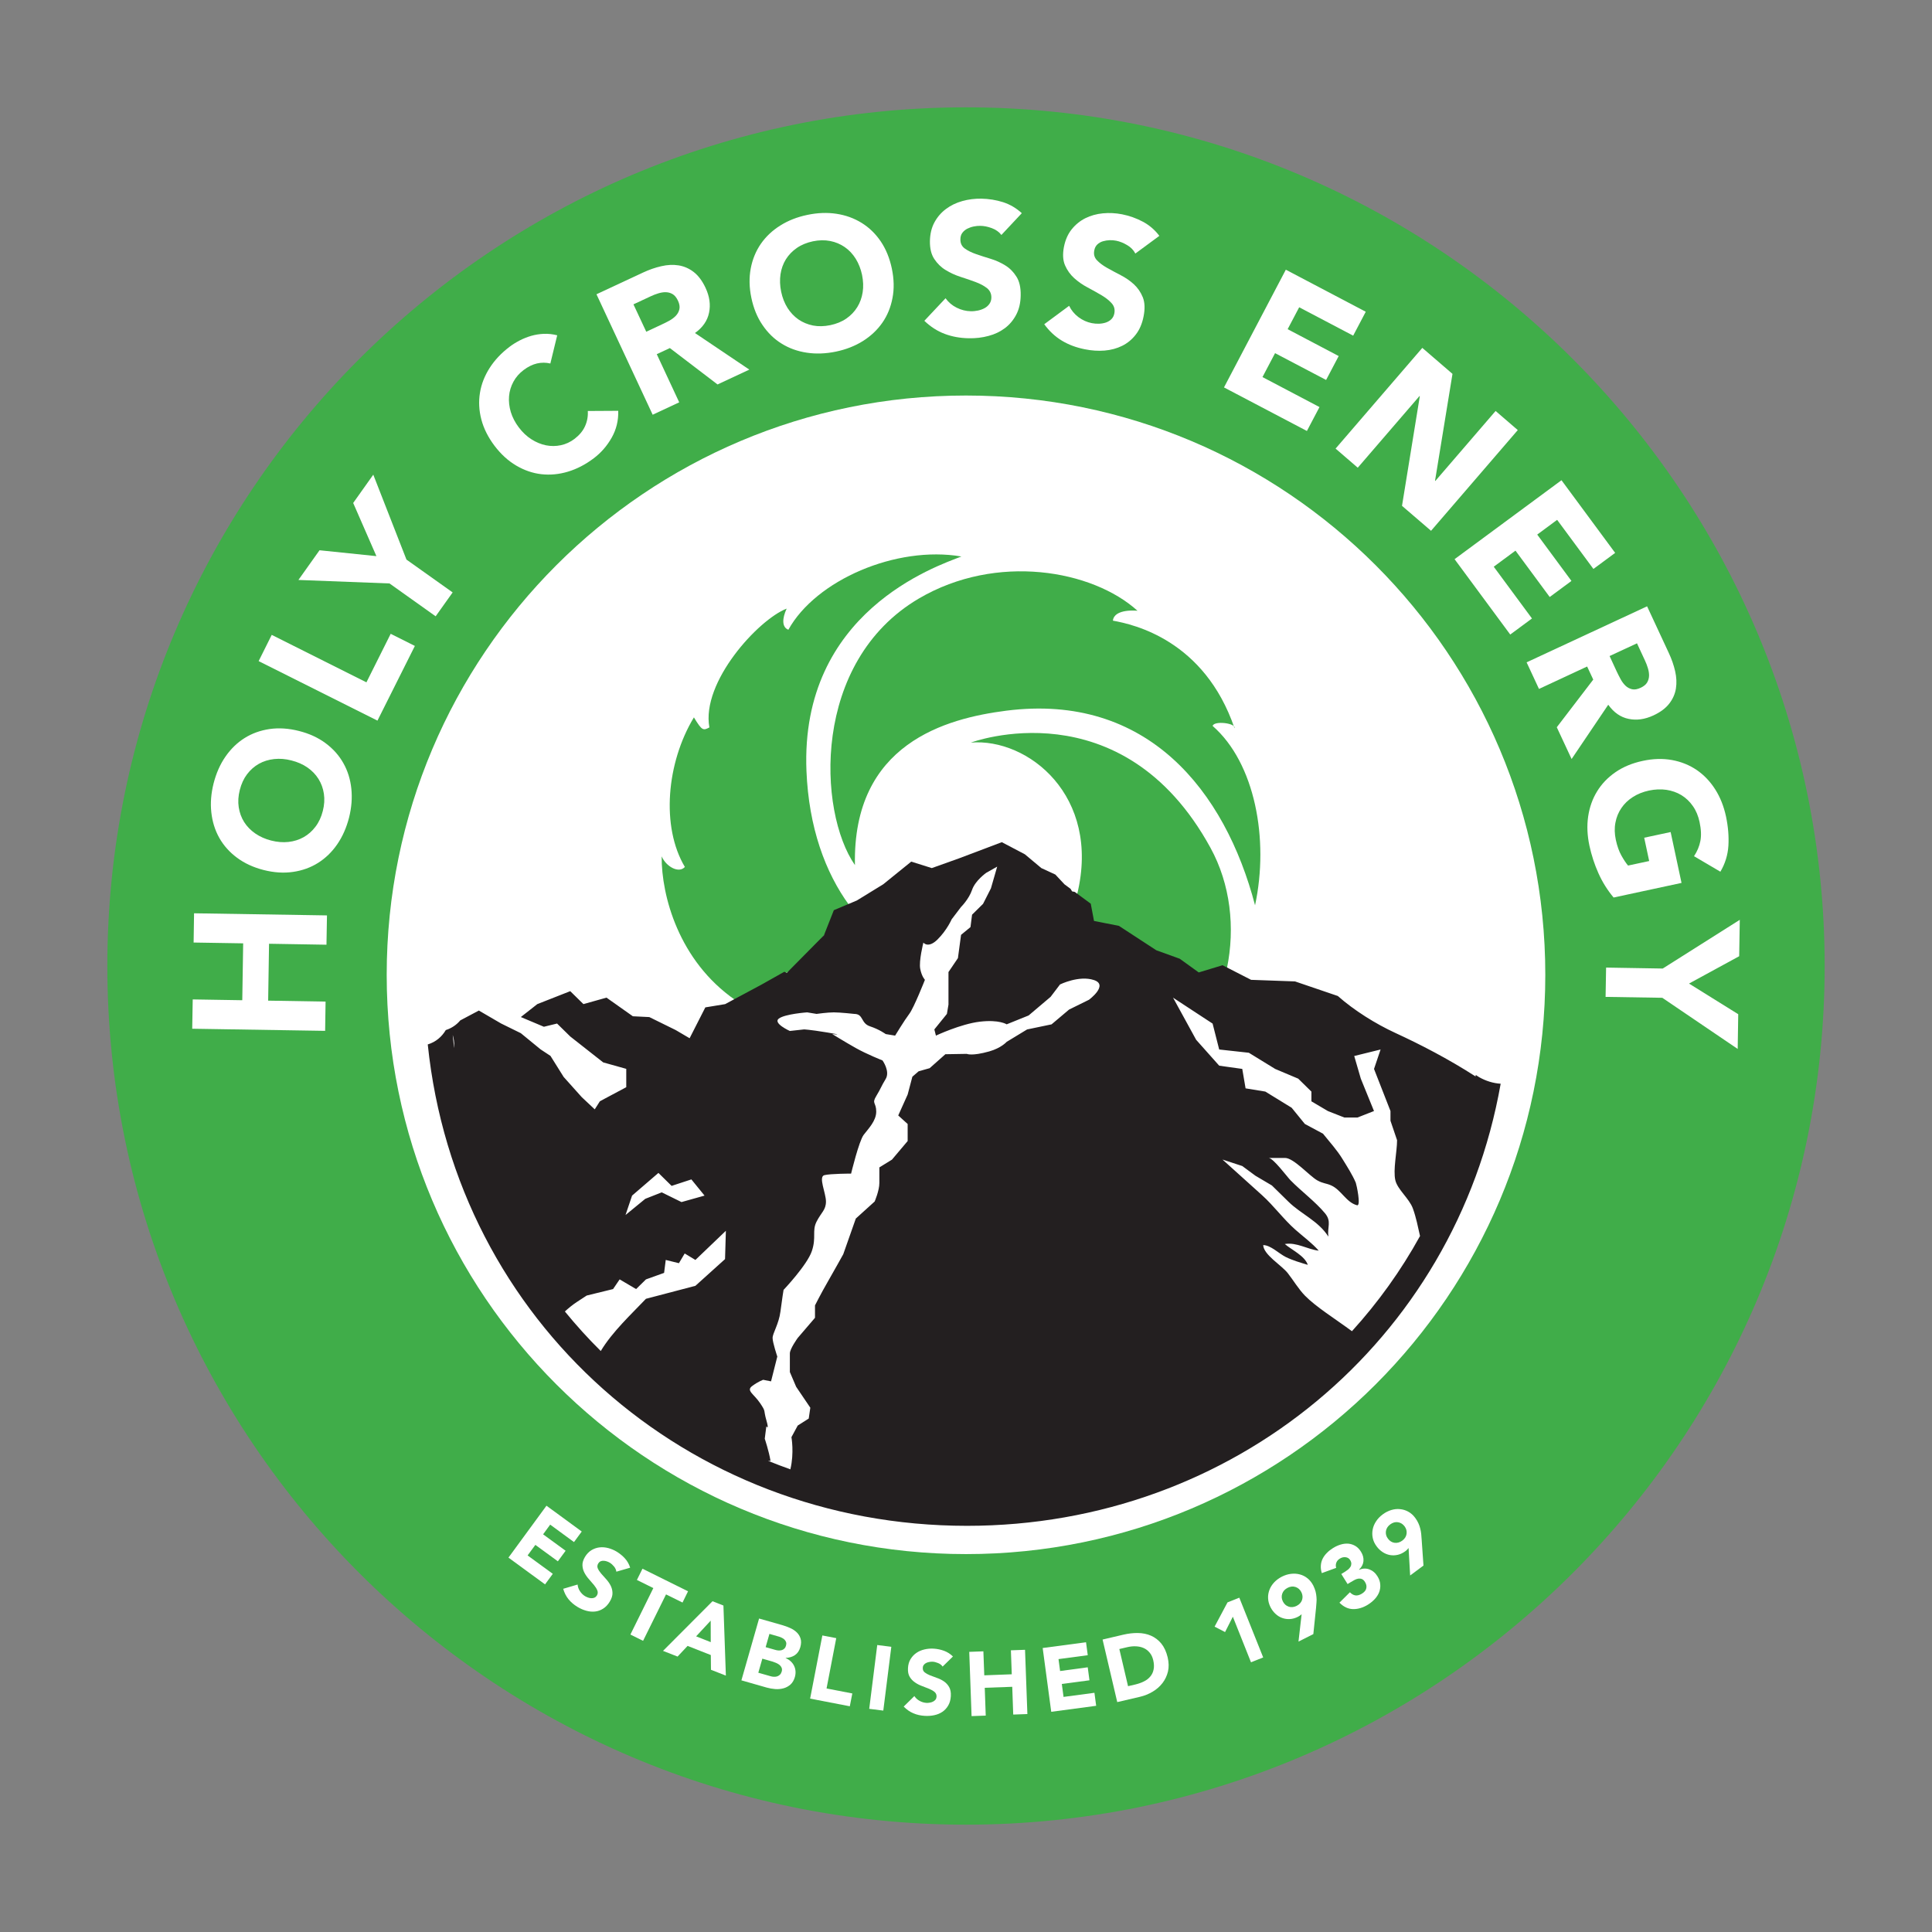 <?xml version="1.0" encoding="UTF-8"?>
<!-- Generator: Adobe Illustrator 27.9.0, SVG Export Plug-In . SVG Version: 6.00 Build 0)  -->
<svg xmlns="http://www.w3.org/2000/svg" xmlns:xlink="http://www.w3.org/1999/xlink" version="1.1" id="Layer_1" x="0px" y="0px" viewBox="0 0 648 648" style="enable-background:new 0 0 648 648;" xml:space="preserve">
<rect x="0" y="0" width="648" height="648" fill="#808080" stroke="none"/>
<style type="text/css">
	.st0{fill:#40AD49;}
	.st1{fill:#FFFFFF;}
	.st2{fill:#231F20;}
</style>
<g>
	<g>
		<path class="st0" d="M324,612C165.2,612,36,482.8,36,324C36,165.2,165.2,36,324,36c158.81,0,288,129.2,288,288    C612,482.8,482.8,612,324,612z"></path>
		<g>
			<path class="st1" d="M129.7,326.96c0,107.3,86.99,194.29,194.3,194.29c107.31,0,194.3-86.99,194.3-194.29     c0-107.31-86.99-194.3-194.3-194.3C216.69,132.65,129.7,219.65,129.7,326.96"></path>
			<g>
				<g>
					<path class="st0" d="M402.8,329.92l8.71-5.11c2.83-13.71,1.16-28.25-5.49-40.42c-29.74-54.36-80.39-35.32-80.39-35.32       c19.13-1.59,43.67,17.82,35.67,50.8l-0.83,10.02L402.8,329.92z"></path>
					<path class="st0" d="M270.49,258.6c-2.18-53.36,43.61-68.69,51.97-71.95c-21.84-3.72-48.8,7.9-58.04,24.57       c-2.17-0.83-2.14-3.71-0.57-7.09c-9.57,3.71-28.71,24.67-25.92,39.85c-2.05,1.09-2.46,1.16-5.19-3.37       c-9.19,15.2-11.09,36.67-3.03,50.17c-2.04,2.28-6.31-0.12-7.79-3.56c-0.09,13.21,5.74,35.03,24.64,48.16l0.89-0.15l11.65-6.32       l7.4-4.22l0.73,0.4l9.33-11.57l5.82-8.86l2.45-1.05C276.78,292.6,271.26,277.47,270.49,258.6z"></path>
					<path class="st0" d="M286.75,290.16c-12.47-17.94-14.61-68.23,21.45-89.42c26.05-15.3,58.23-9.57,73.32,4.11       c0,0-7.8-0.86-8.25,3.32c6.96,1.25,30.67,6.51,40.79,36.06c0.55-1.68-6.87-2.6-7.34-0.75c14.19,12.37,18.99,38.01,14.23,60.16       c-10.04-38.33-36.07-71.31-83.46-65.27C317.4,240.94,285.91,249.34,286.75,290.16"></path>
				</g>
				<path class="st2" d="M496.08,361.27c-0.39-0.23-0.75-0.47-1.1-0.72c-0.03,0.16-0.05,0.33-0.07,0.49      c-9.17-5.9-18.51-10.72-26.87-14.57c-6.65-3.06-13.89-7.59-19.33-12.41l-14.36-4.89l-14.73-0.53l-9.57-4.9l-7.99,2.42l-6.38-4.6      l-7.84-2.83l-12.55-8.19l-8.36-1.65l-1.09-5.79l-5.36-3.95l-0.9-0.18l-0.53-0.87l-2.04-1.51l-3.04-3.26l-4.7-2.17l-5.52-4.62      l-7.74-4.07l-14.36,5.43l-9.12,3.26l-6.9-2.17l-9.39,7.6l-8.84,5.43l-7.73,3.26l-3.32,8.42l-12.5,12.64l-0.76-0.42l-7.73,4.35      l-12.16,6.52l-6.63,1.09l-5.27,10.35l-4.68-2.75l-8.84-4.35l-5.52-0.27l-8.84-6.25l-7.74,2.17l-4.42-4.34l-5.52,2.17l-5.52,2.17      l-5.53,4.34l7.73,3.26l4.42-1.08l4.42,4.34l11.05,8.69l7.74,2.17v6.15l-8.84,4.71l-1.73,2.72l-4.35-4.08l-6.08-6.79l-4.42-7.06      l-3.31-2.18l-6.63-5.43l-6.63-3.26l-7.45-4.34l-6.24,3.31c-1.23,1.46-2.85,2.6-4.85,3.24c-1.31,2.22-3.32,3.99-6.05,4.82      c9.63,93.01,87.03,161.46,180.85,161.46c89.33,0,163.77-62.06,179.01-148.28C500.84,363.33,498.36,362.57,496.08,361.27z       M152.31,351.52c-0.17-1.46-0.33-2.92-0.47-4.39c0.36,1.11,0.54,2.35,0.5,3.74C152.34,351.09,152.32,351.3,152.31,351.52z       M212,401.01l8.84-7.61l4.42,4.35l6.63-2.17l4.42,5.43l-7.73,2.17l-6.63-3.26l-5.52,2.17l-6.63,5.43L212,401.01z M243.18,422.31      l-9.94,8.96l-16.58,4.35c-4.78,5.03-11.28,11.04-15.16,17.52c-4.25-4.2-8.26-8.64-12.04-13.27c1.25-1.13,2.57-2.23,4-3.17      l3.32-2.17l8.84-2.17l2.21-3.25l5.52,3.25l3.31-3.25l6.08-2.18l0.55-4.34l4.42,1.09l1.94-3.26l3.59,2.17l10.22-9.78      L243.18,422.31z M365.25,335.32l-6.69,3.3l-5.86,4.95l-8.21,1.71l-6.85,4.16c0,0-1.82,2.07-5.85,3.21      c-5.86,1.65-7.53,0.82-7.53,0.82l-7.18,0.12l-5.27,4.68l-3.69,1.04l-2.11,1.82l-1.58,5.98l-3.16,7.02l3.16,2.86v5.72l-5.27,6.24      l-4.22,2.6v5.2c0,2.6-1.58,6.24-1.58,6.24l-6.32,5.72l-4.21,11.96c0,0-3.17,5.72-5.27,9.36c-2.11,3.64-4.21,7.8-4.21,7.8v4.16      l-5.79,6.76c0,0-2.64,3.64-2.64,5.2v6.24l2.11,4.94l2.64,3.9l2.11,3.12l-0.53,3.64l-3.69,2.34l-2.11,3.9      c0,0,0.96,5.25-0.35,10.73c0.03,0.03,0.06,0.06,0.09,0.09c-2.55-0.9-5.07-1.86-7.56-2.87c0.27,0.01,0.53-0.02,0.8,0.01      c-0.51-3.23-1.93-7.44-1.93-7.44l0.53-4.16c0,0,1.05,1.56,0-2.08c-1.05-3.64,0-2.6-2.11-5.72c-2.11-3.12-4.74-4.16-2.63-5.72      c2.11-1.56,3.69-2.08,3.69-2.08l2.63,0.52l2.1-8.32c0,0-1.58-4.68-1.58-6.24c0-1.56,2.1-4.68,2.63-8.84      c0.53-4.16,1.05-7.28,1.05-7.28s7.9-8.32,9.48-13c1.58-4.68,0-6.76,1.58-9.88c1.58-3.12,3.16-3.9,3.16-6.76      c0-2.86-2.63-8.32-0.53-8.84c2.11-0.52,8.96-0.52,8.96-0.52s2.63-10.92,4.22-13c1.58-2.08,4.21-4.68,4.21-7.8      c0-3.12-1.58-2.6,0-5.2c1.58-2.6,1.58-3.12,3.16-5.72c1.58-2.6-1.06-6.24-1.06-6.24s-5.27-2.08-8.96-4.16      c-3.69-2.08-7.9-4.68-7.9-4.68s4.74,0.52-1.58-0.52c-6.32-1.04-7.9-1.04-7.9-1.04l-4.74,0.52c0,0-5.79-2.6-3.69-4.16      c2.11-1.56,9.49-2.08,9.49-2.08l3.16,0.52c0,0,3.69-0.52,5.79-0.52c2.11,0,6.86,0.52,6.86,0.52c3.16,0,2.11,3.12,5.27,4.16      c3.16,1.04,5.27,2.6,5.27,2.6l3.16,0.52c0,0,3.16-5.2,4.74-7.28c1.58-2.08,5.26-11.44,5.26-11.44s-1.05-1.04-1.57-3.64      c-0.53-2.6,1.05-8.84,1.05-8.84s1.58,2.08,4.74-1.04c3.16-3.12,4.74-6.76,4.74-6.76l3.16-4.16c0,0,2.63-2.6,3.69-5.72      c1.05-3.12,4.74-5.72,4.74-5.72l3.69-2.08l-2.1,7.28l-2.64,5.2l-3.69,3.64l-0.53,4.16l-3.16,2.6l-1.05,7.8l-3.17,4.68v10.92      l-0.53,3.12l-4.21,5.2l0.53,2.08c0,0,8.3-3.92,14.76-4.68c6.46-0.76,8.97,0.89,8.97,0.89l7.36-2.97l7.37-6.24l3.16-4.16      c0,0,6.36-3.14,11.37-1.48C371.95,330.37,365.25,335.32,365.25,335.32z M453.45,446.49c-5.75-4.24-12.1-8.17-15.77-11.93      c-2.17-2.23-3.85-5.11-5.77-7.56c-2.07-2.64-8.1-6.12-8.23-9.39c2.52,0.01,5.28,2.87,7.6,4.01c2.38,1.16,4.94,1.88,7.36,2.62      c-1.02-3.06-5.38-4.98-7.71-6.99c3.99-0.67,7.57,1.8,11.38,2.23c-2.37-2.67-5.14-4.65-7.84-7.04      c-4.02-3.56-7.21-7.99-11.18-11.57l-13.26-11.95l6.63,2.17l4.42,3.26l5.52,3.26c0,0,5.51,5.42,5.53,5.43      c4.29,4.22,10.03,6.41,13.41,11.72c-0.42-3.27,1.18-5.06-1.16-7.86c-3.27-3.91-7.9-7.32-11.56-11.05      c-1.06-1.08-5.79-7.47-7.32-7.47c0,0,5.27,0,5.52,0c2.91,0,8.24,6.1,10.82,7.53c1.95,1.08,2.85,0.9,4.61,1.67      c3.41,1.5,5.09,5.73,8.7,6.67c1.41,0.37-0.18-6.98-0.41-7.55c-1.1-2.63-2.98-5.54-4.47-7.97c-1.84-3.02-4.32-5.72-6.54-8.49      l-6.08-3.26l-4.42-5.43l-8.84-5.43l-6.62-1.08l-1.11-6.52l-7.73-1.08l-7.74-8.69l-7.74-14.12l6.63,4.35l6.63,4.34l2.21,8.69      l9.94,1.09l8.84,5.43l7.73,3.26l4.42,4.34v3.26l5.52,3.26l5.52,2.17h4.42l5.53-2.17l-4.42-10.86l-2.21-7.6l8.84-2.18l-2.2,6.52      l5.52,14.12v3.26l2.21,6.52c0,3.8-1.39,9.96-0.58,13.43c0.74,3.13,4.63,6.09,5.86,9.42c1.11,3.01,1.71,6.17,2.42,9.29      C469.92,426.12,462.23,436.82,453.45,446.49z"></path>
			</g>
		</g>
	</g>
	<g>
		<path class="st1" d="M183.29,505.02l11.83,8.66l-2.6,3.54l-7.99-5.85l-2.37,3.25l7.55,5.51l-2.6,3.54l-7.55-5.51l-2.6,3.54    l8.45,6.17l-2.6,3.54l-12.27-8.98L183.29,505.02z"></path>
		<path class="st1" d="M206.73,527.15c-0.08-0.61-0.33-1.18-0.77-1.73c-0.46-0.55-0.93-0.97-1.43-1.28    c-0.3-0.18-0.62-0.32-0.97-0.44c-0.36-0.12-0.71-0.2-1.09-0.21c-0.36-0.03-0.7,0.03-1.03,0.17c-0.32,0.15-0.58,0.39-0.79,0.73    c-0.33,0.56-0.38,1.11-0.15,1.66c0.24,0.55,0.61,1.12,1.12,1.72c0.5,0.59,1.06,1.22,1.67,1.87c0.59,0.65,1.09,1.35,1.5,2.13    c0.39,0.76,0.62,1.59,0.64,2.49c0.03,0.9-0.27,1.88-0.93,2.96c-0.62,1.02-1.35,1.79-2.2,2.32c-0.85,0.55-1.75,0.87-2.7,0.97    s-1.94,0.03-2.95-0.26c-1-0.27-1.99-0.7-2.95-1.28c-1.2-0.73-2.2-1.58-3.01-2.57c-0.81-0.99-1.4-2.16-1.79-3.51l4.83-1.43    c0.08,0.81,0.33,1.55,0.79,2.23c0.46,0.7,1.02,1.25,1.69,1.66c0.33,0.2,0.7,0.36,1.08,0.49c0.38,0.14,0.76,0.2,1.12,0.2    c0.36,0.02,0.7-0.06,1.02-0.2c0.3-0.14,0.56-0.38,0.77-0.71c0.33-0.55,0.38-1.12,0.15-1.7c-0.23-0.58-0.61-1.17-1.11-1.79    c-0.5-0.61-1.06-1.26-1.67-1.94c-0.61-0.67-1.12-1.4-1.53-2.17c-0.41-0.77-0.64-1.59-0.68-2.48c-0.05-0.88,0.24-1.84,0.85-2.87    c0.61-0.99,1.32-1.73,2.17-2.25c0.84-0.5,1.75-0.82,2.7-0.93c0.96-0.11,1.93-0.03,2.93,0.23c1,0.27,1.96,0.67,2.87,1.22    c1.03,0.64,1.96,1.4,2.75,2.28c0.79,0.88,1.37,1.91,1.73,3.08L206.73,527.15z"></path>
		<path class="st1" d="M219.13,532.65l-5.51-2.73l1.87-3.77l15.28,7.58l-1.85,3.77l-5.53-2.73l-7.7,15.57l-4.25-2.11L219.13,532.65z    "></path>
		<path class="st1" d="M238.98,537.06l3.66,1.44l0.82,23.51l-5-1.96l-0.05-4.94l-7.79-3.07l-3.36,3.58l-4.88-1.91L238.98,537.06z     M238.37,543.57l-4.89,5.27l4.91,1.94L238.37,543.57z"></path>
		<path class="st1" d="M254.6,542.86l7.73,2.2c0.9,0.26,1.79,0.58,2.66,0.97c0.87,0.38,1.61,0.87,2.23,1.46    c0.61,0.59,1.05,1.29,1.29,2.1c0.26,0.82,0.23,1.79-0.09,2.92c-0.35,1.17-0.94,2.05-1.82,2.64c-0.88,0.58-1.9,0.88-3.07,0.91    l-0.02,0.06c0.65,0.29,1.23,0.65,1.7,1.09c0.47,0.44,0.85,0.94,1.12,1.5c0.27,0.55,0.44,1.15,0.49,1.79    c0.05,0.65-0.03,1.31-0.21,1.97c-0.32,1.09-0.81,1.93-1.49,2.54c-0.68,0.59-1.46,1.02-2.32,1.25c-0.87,0.24-1.79,0.33-2.78,0.26    c-0.99-0.08-1.93-0.24-2.86-0.5l-8.49-2.43L254.6,542.86z M256.8,552.46l3.31,0.94c0.35,0.11,0.71,0.15,1.08,0.18    c0.35,0.02,0.7-0.03,1.02-0.12c0.33-0.09,0.62-0.27,0.87-0.52c0.26-0.24,0.44-0.58,0.55-0.99c0.12-0.43,0.14-0.81,0.03-1.14    c-0.11-0.33-0.27-0.62-0.53-0.87c-0.24-0.24-0.55-0.46-0.9-0.62c-0.35-0.18-0.7-0.32-1.05-0.41l-3.11-0.9L256.8,552.46z     M254.34,561.04l4.12,1.17c0.35,0.11,0.71,0.17,1.09,0.18c0.38,0.03,0.74-0.02,1.09-0.12c0.35-0.12,0.67-0.3,0.94-0.56    c0.27-0.26,0.47-0.61,0.61-1.06c0.14-0.49,0.12-0.91-0.03-1.29c-0.15-0.36-0.39-0.68-0.73-0.96c-0.32-0.26-0.7-0.47-1.11-0.65    c-0.41-0.18-0.81-0.33-1.17-0.44l-3.46-0.99L254.34,561.04z"></path>
		<path class="st1" d="M275.82,548.54l4.66,0.9l-3.25,16.88l8.64,1.67l-0.84,4.3l-13.31-2.57L275.82,548.54z"></path>
		<path class="st1" d="M294.23,551.75l4.72,0.59l-2.69,21.4l-4.72-0.59L294.23,551.75z"></path>
		<path class="st1" d="M316.16,558.98c-0.35-0.52-0.85-0.91-1.5-1.17c-0.64-0.27-1.26-0.43-1.85-0.47c-0.33-0.02-0.7,0.02-1.06,0.08    c-0.38,0.05-0.73,0.17-1.06,0.32c-0.33,0.15-0.61,0.36-0.82,0.64c-0.23,0.27-0.35,0.61-0.36,1.02c-0.05,0.64,0.17,1.15,0.64,1.53    c0.47,0.36,1.06,0.7,1.79,0.99c0.73,0.27,1.5,0.56,2.34,0.87c0.85,0.29,1.63,0.68,2.34,1.17c0.71,0.49,1.29,1.12,1.73,1.9    s0.64,1.79,0.56,3.05c-0.08,1.2-0.35,2.22-0.85,3.08c-0.5,0.88-1.14,1.58-1.93,2.13c-0.81,0.55-1.7,0.93-2.72,1.15    c-1.03,0.23-2.1,0.3-3.21,0.24c-1.4-0.08-2.69-0.36-3.86-0.87c-1.18-0.49-2.25-1.25-3.24-2.25l3.58-3.52    c0.46,0.68,1.03,1.22,1.76,1.61c0.71,0.39,1.47,0.62,2.26,0.67c0.38,0.02,0.77,0,1.18-0.08c0.39-0.06,0.76-0.18,1.08-0.35    c0.33-0.17,0.59-0.38,0.81-0.65c0.21-0.27,0.32-0.61,0.35-0.99c0.03-0.65-0.18-1.17-0.65-1.58c-0.49-0.41-1.09-0.76-1.82-1.06    c-0.73-0.3-1.53-0.62-2.38-0.93c-0.87-0.32-1.66-0.71-2.37-1.22c-0.73-0.49-1.32-1.11-1.78-1.87c-0.46-0.76-0.65-1.73-0.58-2.93    c0.06-1.15,0.35-2.16,0.85-2.99c0.52-0.85,1.15-1.55,1.96-2.1c0.79-0.55,1.69-0.93,2.7-1.17c1-0.24,2.04-0.33,3.1-0.27    c1.22,0.08,2.38,0.32,3.49,0.73c1.12,0.41,2.11,1.05,2.98,1.9L316.16,558.98z"></path>
		<path class="st1" d="M325.09,554.04l4.74-0.18l0.3,8.05l9.22-0.35l-0.29-8.04l4.74-0.17l0.79,21.55l-4.75,0.17l-0.33-9.31    l-9.22,0.33l0.33,9.33l-4.75,0.17L325.09,554.04z"></path>
		<path class="st1" d="M349.72,552.75l14.54-1.93l0.58,4.34l-9.81,1.31l0.53,4l9.27-1.25l0.58,4.36l-9.27,1.23l0.58,4.34l10.36-1.38    l0.58,4.36l-15.07,2.01L349.72,552.75z"></path>
		<path class="st1" d="M369.81,549.91l6.94-1.63c1.69-0.39,3.33-0.59,4.92-0.56c1.59,0.02,3.07,0.32,4.39,0.9    c1.32,0.58,2.48,1.46,3.45,2.64c0.97,1.2,1.69,2.75,2.14,4.66c0.39,1.7,0.43,3.28,0.09,4.72c-0.35,1.44-0.96,2.73-1.84,3.87    c-0.88,1.14-1.97,2.1-3.3,2.89c-1.32,0.79-2.75,1.37-4.31,1.73l-7.56,1.76L369.81,549.91z M378.35,565.55l2.42-0.56    c1.06-0.26,2.04-0.59,2.9-1.03c0.87-0.43,1.58-0.97,2.13-1.64c0.56-0.65,0.94-1.44,1.12-2.35c0.2-0.91,0.15-1.96-0.12-3.14    c-0.24-1.03-0.64-1.88-1.22-2.55c-0.56-0.67-1.22-1.18-1.99-1.52c-0.77-0.35-1.63-0.53-2.57-0.58c-0.93-0.05-1.88,0.05-2.86,0.27    l-2.73,0.64L378.35,565.55z"></path>
		<path class="st1" d="M413.5,542.25l-2.61,5.15l-3.51-1.82l4.33-8.13l3.96-1.58l8.01,20.04l-4.09,1.63L413.5,542.25z"></path>
		<path class="st1" d="M436.57,541.42c-0.2,0.17-0.39,0.32-0.59,0.47c-0.2,0.14-0.41,0.27-0.65,0.39c-0.9,0.46-1.81,0.71-2.72,0.76    c-0.91,0.05-1.76-0.08-2.58-0.38c-0.81-0.29-1.55-0.74-2.23-1.38c-0.67-0.62-1.23-1.37-1.67-2.23c-0.5-1-0.77-1.99-0.81-2.99    c-0.05-0.99,0.12-1.94,0.47-2.86c0.35-0.9,0.88-1.73,1.59-2.49c0.71-0.74,1.56-1.38,2.58-1.9c1-0.5,2.02-0.82,3.05-0.94    c1.05-0.12,2.04-0.06,2.98,0.2c0.93,0.24,1.79,0.68,2.57,1.31c0.77,0.62,1.41,1.43,1.93,2.43c0.33,0.68,0.59,1.35,0.76,1.99    c0.15,0.62,0.26,1.25,0.3,1.87c0.06,0.61,0.06,1.22,0,1.82c-0.05,0.61-0.09,1.23-0.15,1.87l-0.9,8.72l-4.98,2.51L436.57,541.42z     M430.29,537.15c0.44,0.87,1.09,1.44,1.94,1.73c0.87,0.29,1.76,0.18,2.67-0.27c0.93-0.47,1.53-1.14,1.82-1.99    c0.27-0.87,0.2-1.73-0.24-2.6s-1.08-1.44-1.94-1.73c-0.87-0.29-1.75-0.2-2.67,0.27s-1.53,1.14-1.81,1.99    C429.77,535.42,429.85,536.28,430.29,537.15z"></path>
		<path class="st1" d="M449.88,527.93l1.28-0.79c0.36-0.23,0.7-0.47,1.02-0.73c0.3-0.27,0.56-0.56,0.76-0.88    c0.2-0.32,0.29-0.67,0.3-1.05c0-0.38-0.12-0.77-0.39-1.22c-0.33-0.55-0.85-0.87-1.5-0.96c-0.67-0.09-1.32,0.06-1.96,0.46    c-0.61,0.36-1,0.85-1.2,1.41c-0.2,0.58-0.2,1.14-0.03,1.7l-4.82,1.76c-0.29-0.93-0.39-1.79-0.32-2.61    c0.06-0.82,0.27-1.56,0.62-2.26c0.36-0.7,0.84-1.35,1.44-1.94c0.59-0.61,1.28-1.14,2.07-1.63c0.81-0.5,1.66-0.88,2.52-1.14    c0.88-0.27,1.73-0.36,2.57-0.3c0.82,0.08,1.61,0.33,2.34,0.76c0.73,0.43,1.37,1.08,1.91,1.96c0.64,1.03,0.91,2.07,0.82,3.13    c-0.09,1.05-0.58,1.99-1.47,2.84l0.05,0.08c0.61-0.27,1.18-0.41,1.78-0.41c0.58-0.02,1.14,0.09,1.67,0.29    c0.52,0.2,1.02,0.49,1.47,0.88c0.46,0.38,0.84,0.85,1.17,1.38c0.58,0.91,0.9,1.82,0.96,2.73c0.08,0.91-0.05,1.78-0.35,2.61    c-0.32,0.82-0.81,1.59-1.47,2.32c-0.67,0.71-1.44,1.35-2.34,1.91c-1.64,1-3.3,1.5-4.95,1.47c-1.66-0.03-3.17-0.74-4.57-2.16    l3.51-3.49c0.55,0.58,1.14,0.93,1.81,1.05c0.65,0.11,1.4-0.09,2.23-0.59c0.84-0.53,1.34-1.14,1.46-1.82c0.14-0.7,0-1.38-0.44-2.08    c-0.32-0.52-0.67-0.85-1.06-1c-0.39-0.15-0.81-0.18-1.23-0.12c-0.44,0.08-0.88,0.24-1.32,0.49c-0.46,0.24-0.9,0.49-1.32,0.76    l-0.91,0.56L449.88,527.93z"></path>
		<path class="st1" d="M472.44,519.21c-0.15,0.2-0.32,0.39-0.49,0.56c-0.18,0.18-0.36,0.35-0.58,0.5c-0.82,0.61-1.67,1.02-2.55,1.22    c-0.9,0.21-1.76,0.23-2.61,0.08c-0.84-0.15-1.66-0.47-2.43-0.97s-1.46-1.14-2.04-1.93c-0.67-0.9-1.11-1.82-1.31-2.81    c-0.21-0.97-0.21-1.93-0.02-2.89c0.18-0.94,0.56-1.85,1.14-2.72c0.56-0.87,1.31-1.64,2.22-2.32c0.9-0.67,1.85-1.15,2.86-1.46    c1-0.3,1.99-0.41,2.95-0.3c0.97,0.09,1.88,0.36,2.76,0.85c0.87,0.47,1.64,1.15,2.31,2.05c0.46,0.62,0.82,1.23,1.09,1.84    c0.27,0.59,0.47,1.18,0.62,1.79c0.15,0.59,0.26,1.18,0.32,1.79s0.11,1.23,0.15,1.87l0.61,8.73l-4.47,3.33L472.44,519.21z     M465.53,516.08c0.58,0.79,1.32,1.25,2.2,1.38c0.9,0.12,1.76-0.12,2.6-0.73c0.84-0.62,1.31-1.38,1.44-2.28s-0.09-1.73-0.67-2.52    c-0.59-0.77-1.32-1.23-2.22-1.37c-0.9-0.14-1.76,0.11-2.6,0.73c-0.82,0.62-1.31,1.38-1.44,2.28    C464.72,514.47,464.93,515.3,465.53,516.08z"></path>
	</g>
	<g>
		<path class="st1" d="M64.47,345.04l0.17-9.83l16.62,0.27l0.3-19.08l-16.62-0.27l0.15-9.81l44.58,0.71l-0.17,9.83l-19.26-0.32    l-0.3,19.08l19.26,0.32l-0.15,9.81L64.47,345.04z"></path>
		<path class="st1" d="M88.44,291.81c-3.45-0.88-6.44-2.26-8.95-4.13c-2.52-1.87-4.5-4.1-5.95-6.67c-1.44-2.58-2.32-5.42-2.66-8.54    c-0.35-3.13-0.08-6.36,0.77-9.75c0.87-3.37,2.17-6.35,3.96-8.93c1.78-2.58,3.92-4.66,6.41-6.23c2.51-1.58,5.3-2.58,8.42-3.04    c3.1-0.44,6.38-0.23,9.83,0.65c3.46,0.87,6.46,2.25,8.96,4.12c2.52,1.88,4.5,4.1,5.94,6.68c1.46,2.57,2.34,5.42,2.67,8.54    c0.33,3.11,0.08,6.36-0.77,9.74c-0.87,3.37-2.19,6.36-3.96,8.93c-1.78,2.58-3.92,4.66-6.43,6.24c-2.49,1.56-5.3,2.58-8.4,3.02    C95.18,292.9,91.9,292.68,88.44,291.81z M90.94,281.92c2.04,0.52,3.98,0.67,5.83,0.47c1.85-0.21,3.54-0.74,5.09-1.61    c1.53-0.87,2.86-2.04,3.96-3.51c1.12-1.46,1.93-3.22,2.45-5.26c0.52-2.04,0.64-3.96,0.36-5.79c-0.27-1.82-0.88-3.48-1.82-4.98    c-0.94-1.49-2.17-2.76-3.71-3.83c-1.52-1.05-3.31-1.84-5.35-2.35c-1.99-0.52-3.92-0.67-5.79-0.47c-1.87,0.2-3.57,0.73-5.12,1.59    c-1.53,0.87-2.87,2.04-3.98,3.51s-1.91,3.22-2.43,5.26c-0.52,2.04-0.64,3.96-0.36,5.79s0.88,3.48,1.82,4.98    c0.94,1.49,2.19,2.76,3.74,3.84C87.19,280.63,88.95,281.41,90.94,281.92z"></path>
		<path class="st1" d="M86.75,221.74l4.39-8.8l31.76,15.92l8.14-16.28l8.11,4.07l-12.55,25.05L86.75,221.74z"></path>
		<path class="st1" d="M130.64,195.69l-30.55-1.17l7.08-9.96l19.08,1.97l-7.79-17.83l6.74-9.49l11.13,28.48l15.49,11.01l-5.7,8.01    L130.64,195.69z"></path>
		<path class="st1" d="M184.59,121.92c-1.47-0.35-2.96-0.36-4.47-0.02c-1.5,0.35-2.99,1.08-4.47,2.19s-2.63,2.43-3.45,3.95    c-0.82,1.52-1.32,3.13-1.46,4.85c-0.15,1.72,0.05,3.48,0.58,5.29c0.55,1.79,1.44,3.51,2.67,5.15c1.28,1.69,2.69,3.02,4.25,4.01    c1.56,1,3.19,1.67,4.88,2.02c1.67,0.33,3.34,0.32,4.98-0.03c1.66-0.35,3.19-1.06,4.6-2.13c1.59-1.22,2.78-2.61,3.51-4.22    c0.73-1.61,1.05-3.31,0.94-5.13l10.21-0.06c0.09,3.25-0.64,6.26-2.2,9.01c-1.55,2.75-3.55,5.04-6,6.9c-2.78,2.1-5.67,3.6-8.67,4.5    c-2.99,0.9-5.97,1.18-8.9,0.85c-2.93-0.33-5.76-1.31-8.46-2.9c-2.69-1.58-5.12-3.8-7.28-6.65c-2.14-2.84-3.62-5.79-4.41-8.83    c-0.79-3.02-0.94-6-0.46-8.92c0.47-2.92,1.56-5.7,3.25-8.34s3.92-5.01,6.7-7.11c1-0.76,2.13-1.46,3.36-2.1    c1.23-0.64,2.52-1.15,3.87-1.55c1.37-0.39,2.78-0.62,4.25-0.68c1.49-0.06,2.98,0.11,4.48,0.49L184.59,121.92z"></path>
		<path class="st1" d="M200.06,98.7l15.63-7.29c2.05-0.96,4.1-1.67,6.14-2.13c2.02-0.47,3.95-0.56,5.77-0.27    c1.82,0.29,3.52,1.03,5.07,2.22c1.55,1.2,2.89,2.98,3.98,5.33c1.34,2.86,1.73,5.64,1.17,8.32c-0.55,2.69-2.13,4.97-4.72,6.82    l18.23,12.27l-10.66,4.98l-16-12.21l-4.39,2.05l7.53,16.15l-8.9,4.16L200.06,98.7z M216.76,111.27l5.24-2.46    c0.81-0.36,1.64-0.79,2.51-1.26c0.87-0.49,1.59-1.03,2.19-1.66c0.58-0.62,0.97-1.35,1.17-2.17c0.18-0.84,0.03-1.81-0.49-2.9    c-0.49-1.03-1.08-1.75-1.78-2.17c-0.7-0.41-1.44-0.62-2.25-0.64c-0.81-0.03-1.64,0.11-2.54,0.38c-0.88,0.27-1.73,0.59-2.52,0.97    l-5.83,2.72L216.76,111.27z"></path>
		<path class="st1" d="M252.01,99.9c-0.73-3.49-0.79-6.77-0.21-9.86c0.58-3.08,1.72-5.83,3.39-8.26c1.69-2.43,3.86-4.48,6.52-6.14    c2.64-1.67,5.68-2.86,9.1-3.57c3.4-0.71,6.67-0.84,9.77-0.36c3.1,0.47,5.89,1.49,8.42,3.05c2.51,1.55,4.65,3.63,6.41,6.21    c1.75,2.6,2.99,5.65,3.72,9.13c0.73,3.51,0.81,6.79,0.21,9.87c-0.58,3.07-1.7,5.83-3.39,8.26c-1.69,2.43-3.86,4.47-6.5,6.14    c-2.66,1.67-5.7,2.86-9.1,3.57c-3.42,0.7-6.67,0.82-9.77,0.35c-3.1-0.47-5.91-1.47-8.42-3.04c-2.52-1.55-4.65-3.63-6.41-6.23    C253.98,106.44,252.74,103.39,252.01,99.9z M262,97.83c0.43,2.05,1.14,3.86,2.13,5.44c0.99,1.56,2.22,2.86,3.66,3.87    c1.46,1,3.08,1.67,4.89,2.04c1.82,0.35,3.75,0.3,5.8-0.12c2.05-0.43,3.84-1.15,5.36-2.2c1.52-1.05,2.75-2.32,3.68-3.83    c0.93-1.49,1.53-3.16,1.82-5c0.29-1.84,0.21-3.78-0.21-5.85c-0.43-2.01-1.14-3.81-2.13-5.41c-1-1.59-2.22-2.9-3.68-3.9    c-1.46-1-3.08-1.69-4.89-2.04c-1.81-0.35-3.74-0.32-5.8,0.11c-2.05,0.44-3.84,1.17-5.36,2.22s-2.73,2.31-3.68,3.81    c-0.93,1.5-1.53,3.19-1.81,5.04C261.52,93.87,261.58,95.81,262,97.83z"></path>
		<path class="st1" d="M335.87,78.81c-0.77-1.02-1.85-1.78-3.21-2.29c-1.35-0.5-2.64-0.76-3.86-0.77c-0.71-0.02-1.46,0.06-2.2,0.21    c-0.76,0.15-1.49,0.41-2.16,0.74c-0.68,0.35-1.23,0.82-1.67,1.4c-0.43,0.58-0.64,1.29-0.65,2.13c-0.03,1.35,0.46,2.38,1.46,3.11    c1,0.73,2.25,1.35,3.78,1.88c1.52,0.53,3.16,1.06,4.92,1.59c1.75,0.53,3.39,1.28,4.91,2.22c1.52,0.94,2.76,2.2,3.74,3.78    c0.99,1.56,1.46,3.65,1.41,6.26c-0.03,2.48-0.53,4.63-1.49,6.46c-0.96,1.84-2.22,3.34-3.81,4.54c-1.59,1.18-3.43,2.07-5.53,2.61    c-2.08,0.56-4.28,0.82-6.59,0.77c-2.9-0.05-5.57-0.53-8.04-1.46c-2.46-0.91-4.75-2.38-6.85-4.39l7.11-7.56    c0.99,1.37,2.23,2.42,3.75,3.17c1.52,0.76,3.1,1.15,4.74,1.18c0.81,0.02,1.61-0.08,2.43-0.24c0.82-0.18,1.56-0.46,2.22-0.82    c0.65-0.36,1.18-0.84,1.59-1.43c0.41-0.58,0.62-1.26,0.64-2.07c0.02-1.34-0.49-2.4-1.49-3.21c-1.02-0.79-2.31-1.47-3.84-2.04    c-1.55-0.58-3.22-1.15-5.01-1.72c-1.79-0.58-3.46-1.34-5-2.29c-1.55-0.94-2.81-2.19-3.81-3.71c-1.02-1.53-1.49-3.54-1.46-6.02    c0.05-2.38,0.55-4.48,1.52-6.27c0.97-1.79,2.26-3.28,3.86-4.47c1.59-1.2,3.42-2.08,5.48-2.66c2.07-0.58,4.19-0.84,6.38-0.81    c2.52,0.05,4.95,0.44,7.29,1.18c2.34,0.76,4.44,1.99,6.29,3.69L335.87,78.81z"></path>
		<path class="st1" d="M380.8,85.04c-0.59-1.15-1.5-2.1-2.75-2.83c-1.25-0.74-2.46-1.23-3.66-1.47c-0.7-0.14-1.43-0.2-2.2-0.18    c-0.77,0.03-1.53,0.15-2.25,0.36c-0.73,0.21-1.37,0.58-1.88,1.06c-0.53,0.5-0.88,1.15-1.03,1.99c-0.27,1.31,0.03,2.42,0.88,3.31    c0.85,0.9,1.97,1.75,3.37,2.54c1.41,0.79,2.93,1.61,4.56,2.45c1.64,0.84,3.11,1.85,4.44,3.05c1.32,1.22,2.32,2.67,3.02,4.39    c0.68,1.72,0.77,3.86,0.26,6.41c-0.47,2.43-1.35,4.47-2.61,6.09c-1.26,1.64-2.78,2.89-4.57,3.78c-1.78,0.88-3.74,1.41-5.89,1.59    c-2.16,0.17-4.36,0.03-6.62-0.43c-2.84-0.56-5.39-1.5-7.66-2.86s-4.25-3.19-5.97-5.54l8.35-6.18c0.73,1.52,1.78,2.78,3.13,3.8    c1.37,1.02,2.84,1.69,4.45,2.01c0.79,0.15,1.59,0.23,2.43,0.2c0.85-0.03,1.63-0.17,2.34-0.41c0.7-0.24,1.31-0.61,1.82-1.11    c0.5-0.5,0.84-1.14,0.99-1.93c0.26-1.32-0.03-2.46-0.9-3.42c-0.85-0.96-1.99-1.85-3.42-2.7c-1.41-0.84-2.96-1.69-4.62-2.58    c-1.67-0.88-3.17-1.93-4.51-3.13c-1.35-1.22-2.37-2.66-3.1-4.34c-0.71-1.69-0.82-3.74-0.35-6.17c0.47-2.34,1.34-4.31,2.61-5.89    c1.28-1.59,2.81-2.83,4.59-3.72c1.79-0.88,3.75-1.43,5.88-1.63c2.14-0.2,4.28-0.09,6.43,0.33c2.46,0.49,4.78,1.32,6.96,2.48    c2.16,1.15,4.01,2.73,5.53,4.75L380.8,85.04z"></path>
		<path class="st1" d="M431.27,90.46l26.81,14.1l-4.22,8.02l-18.11-9.52l-3.87,7.35l17.12,9.01l-4.22,8.02l-17.12-8.99l-4.22,8.02    l19.12,10.06l-4.22,8.02l-27.81-14.61L431.27,90.46z"></path>
		<path class="st1" d="M477.05,116.68l10.12,8.72l-5.85,35.83l0.09,0.09l20.22-23.48l7.44,6.41l-29.09,33.78l-9.74-8.37l5.97-36.76    l-0.09-0.08l-20.72,24.05l-7.44-6.41L477.05,116.68z"></path>
		<path class="st1" d="M523.73,161.07l18,24.37l-7.29,5.39l-12.17-16.47l-6.68,4.94l11.48,15.55l-7.29,5.39l-11.48-15.55l-7.29,5.39    l12.82,17.36l-7.29,5.39l-18.67-25.28L523.73,161.07z"></path>
		<path class="st1" d="M552.44,203.36l7.28,15.65c0.96,2.05,1.67,4.09,2.13,6.12c0.46,2.04,0.55,3.96,0.26,5.79    c-0.29,1.82-1.03,3.51-2.23,5.06c-1.2,1.56-2.98,2.89-5.33,3.98c-2.86,1.32-5.64,1.72-8.32,1.15c-2.69-0.55-4.95-2.13-6.82-4.74    l-12.29,18.21l-4.97-10.66l12.23-15.98l-2.05-4.39l-16.15,7.52l-4.15-8.92L552.44,203.36z M539.86,220.04l2.43,5.26    c0.38,0.81,0.81,1.64,1.28,2.51c0.47,0.87,1.02,1.59,1.64,2.19s1.35,0.97,2.17,1.17c0.84,0.2,1.81,0.03,2.9-0.49    c1.03-0.47,1.75-1.06,2.17-1.76c0.41-0.7,0.62-1.46,0.65-2.25c0.02-0.81-0.11-1.64-0.38-2.54s-0.59-1.73-0.97-2.54l-2.7-5.82    L539.86,220.04z"></path>
		<path class="st1" d="M541.21,301.03c-2.1-2.51-3.8-5.24-5.1-8.17c-1.32-2.95-2.32-6.02-3.01-9.21c-0.73-3.42-0.88-6.67-0.43-9.77    c0.46-3.1,1.44-5.91,2.99-8.43c1.53-2.52,3.6-4.68,6.18-6.46s5.62-3.04,9.1-3.78c3.49-0.76,6.77-0.85,9.86-0.29    c3.08,0.56,5.85,1.69,8.29,3.34c2.43,1.67,4.5,3.83,6.18,6.47c1.69,2.64,2.89,5.67,3.63,9.08c0.74,3.48,1,6.79,0.81,9.9    c-0.21,3.11-1.11,6-2.69,8.66l-8.84-5.2c1.06-1.59,1.78-3.3,2.13-5.09s0.26-3.92-0.27-6.38c-0.44-2.05-1.18-3.84-2.25-5.35    c-1.05-1.52-2.34-2.73-3.84-3.66c-1.5-0.91-3.19-1.5-5.04-1.78c-1.87-0.27-3.8-0.18-5.82,0.24c-2.05,0.44-3.86,1.17-5.42,2.17    s-2.86,2.23-3.84,3.69c-1,1.46-1.67,3.08-2.01,4.91c-0.35,1.81-0.3,3.74,0.14,5.79c0.46,2.1,1.08,3.86,1.88,5.27    c0.79,1.41,1.53,2.52,2.22,3.33l7.08-1.52l-1.67-7.82l8.87-1.9l3.65,17.06L541.21,301.03z"></path>
		<path class="st1" d="M557.69,324.85l25.84-16.34l-0.2,12.21l-16.83,9.17l16.51,10.28l-0.18,11.65l-25.29-17.16l-19.02-0.3    l0.17-9.83L557.69,324.85z"></path>
	</g>
</g>
</svg>
